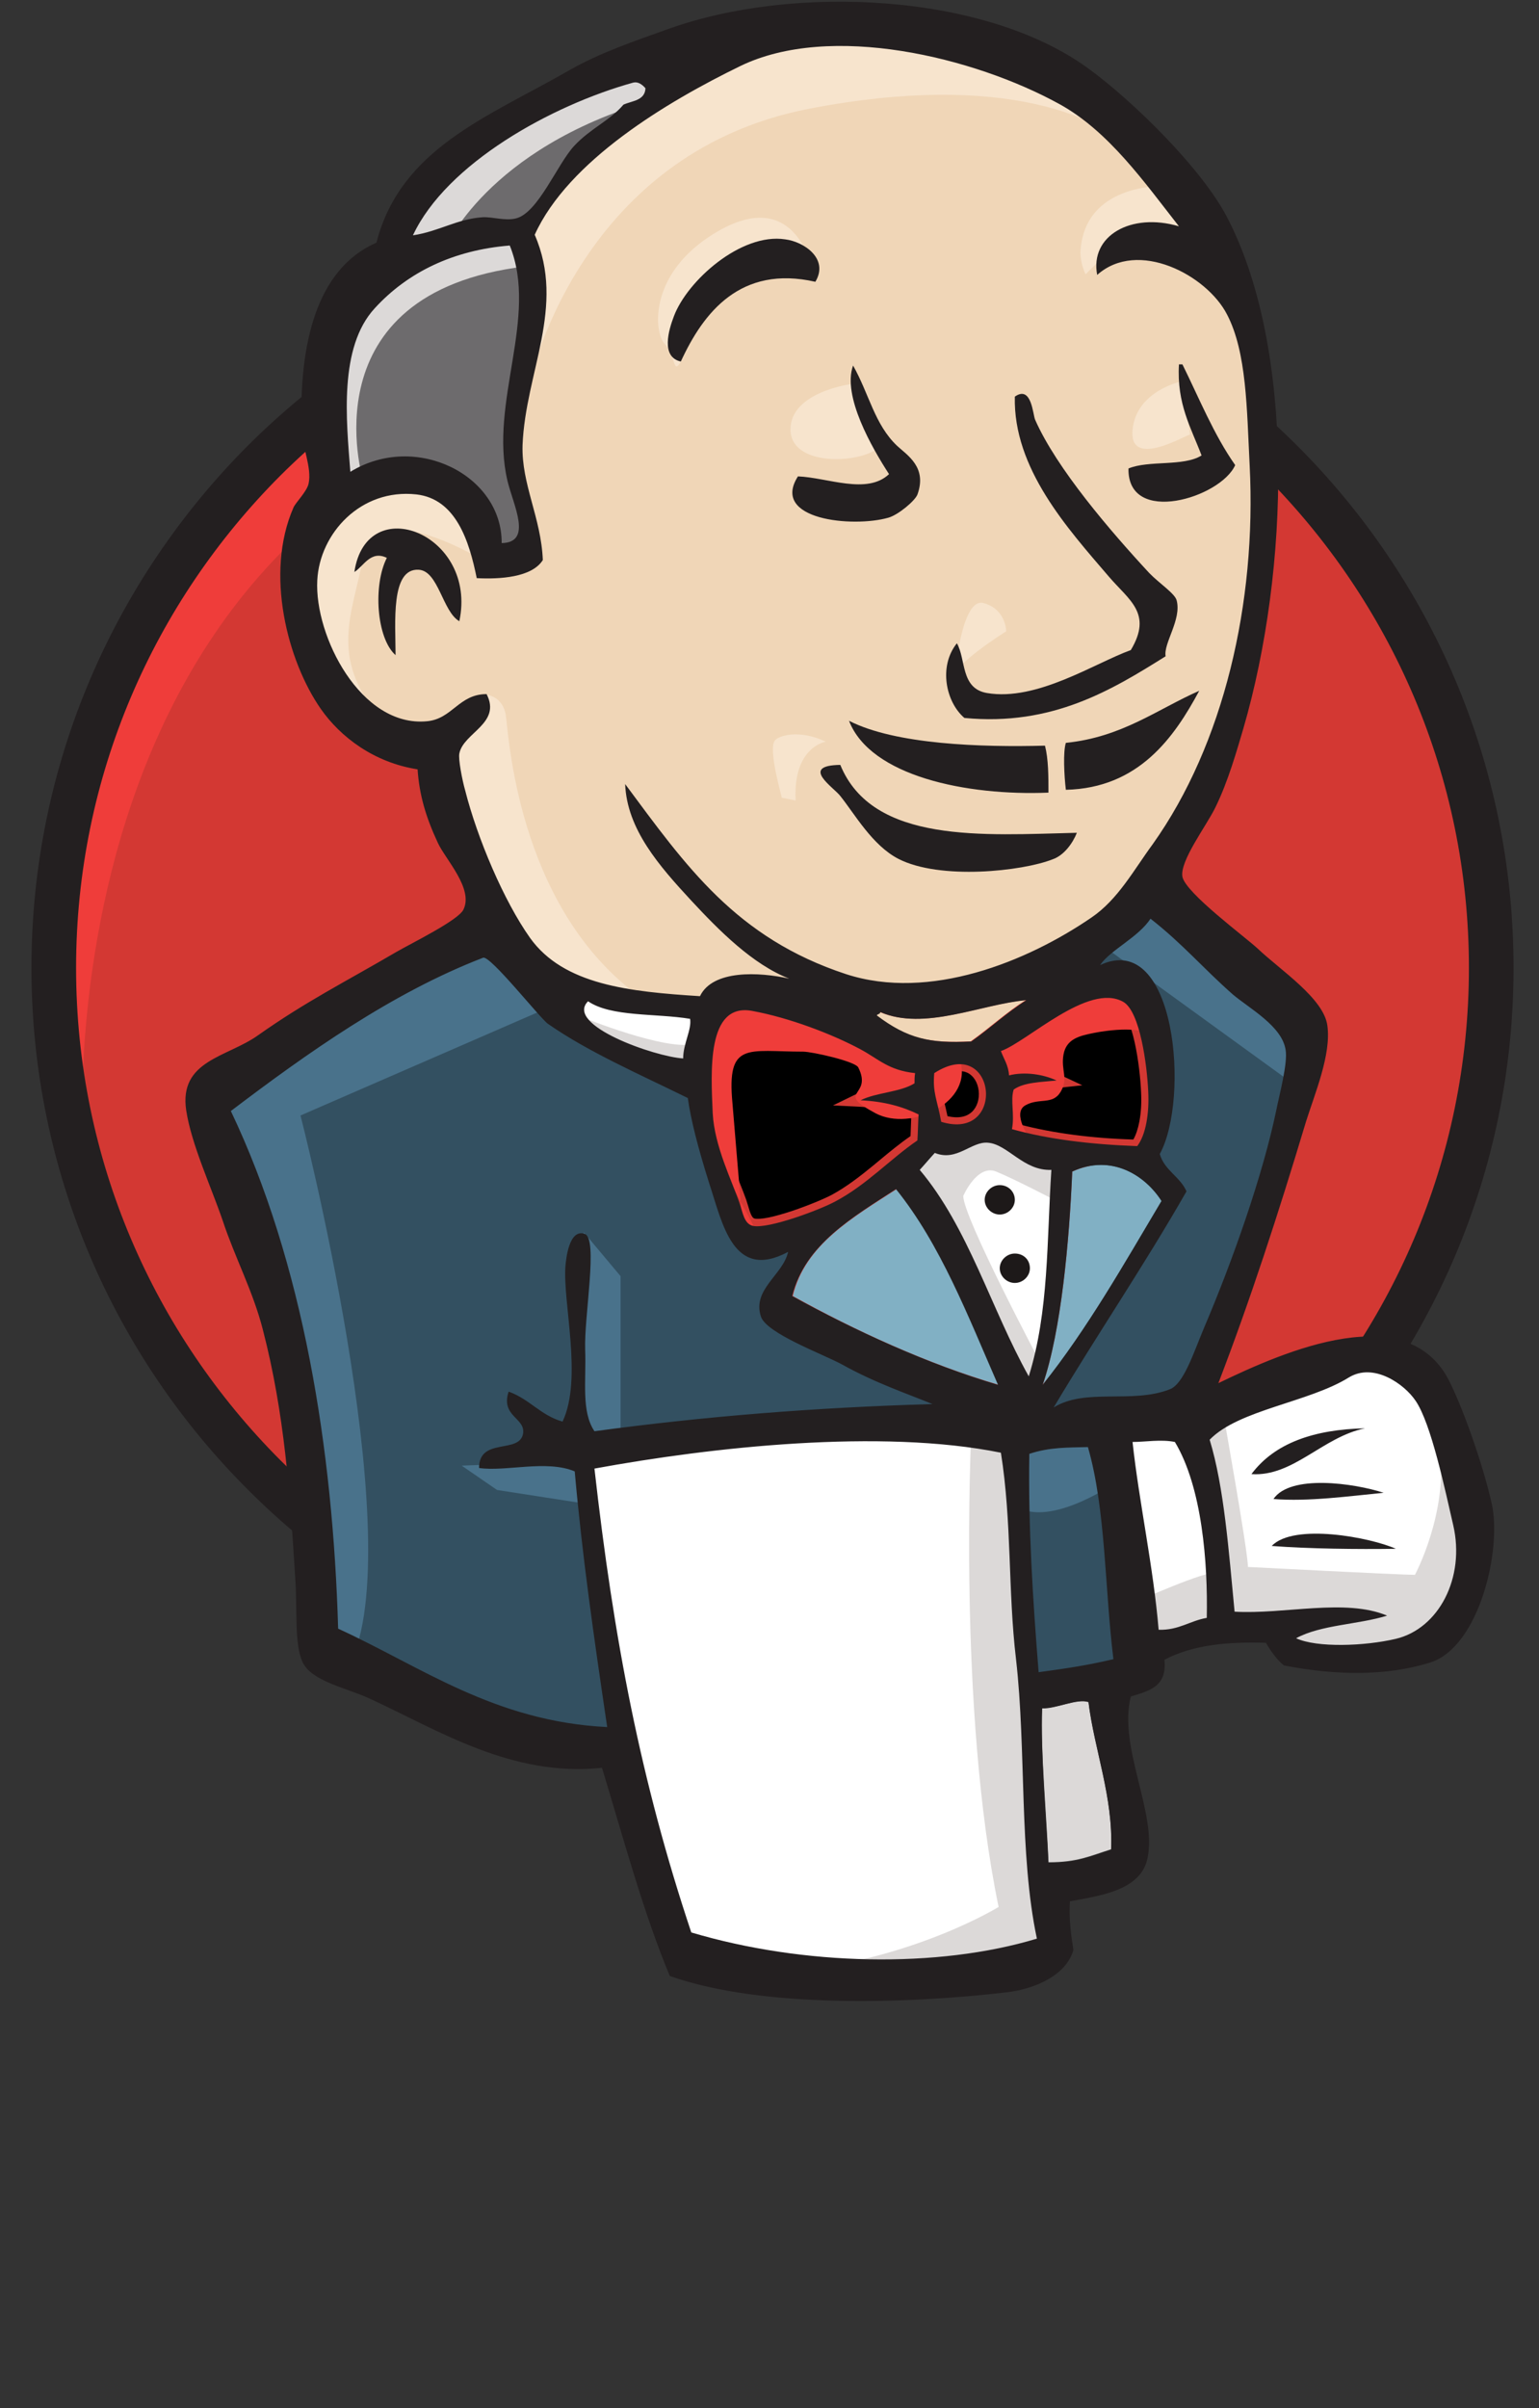 <svg width="39" height="61" viewBox="0 0 39 61" fill="none" xmlns="http://www.w3.org/2000/svg">
<rect x="0" y="0" width="39" height="61" fill="#333333" stroke="none"/>
<g clip-path="url(#clip0_499_33676)">
<path d="M37.797 24.447C37.797 34.478 29.642 42.617 19.576 42.617C9.511 42.617 1.355 34.478 1.355 24.447C1.355 14.416 9.511 6.277 19.576 6.277C29.642 6.277 37.797 14.416 37.797 24.447" fill="#D33833"/>
<path d="M2.104 28.945C2.104 28.945 0.781 10.001 18.693 9.457L17.444 7.422L7.731 10.603L4.954 13.713L2.53 18.241L1.148 23.514L1.56 27.039" fill="#EF3D3A"/>
<path d="M7.101 12.051C3.912 15.246 1.928 19.646 1.928 24.518C1.928 29.39 3.912 33.789 7.101 36.984C10.304 40.18 14.698 42.143 19.576 42.143C24.454 42.143 28.848 40.18 32.051 36.984C35.24 33.789 37.224 29.39 37.224 24.518C37.224 19.646 35.24 15.246 32.051 12.051C28.848 8.87 24.454 6.893 19.576 6.893C14.712 6.893 10.304 8.856 7.101 12.051ZM6.292 37.744C2.898 34.362 0.797 29.676 0.797 24.518C0.797 19.359 2.898 14.673 6.292 11.277C9.687 7.895 14.389 5.789 19.576 5.789C24.763 5.789 29.465 7.895 32.86 11.277C36.254 14.659 38.355 19.345 38.355 24.518C38.355 29.676 36.254 34.362 32.86 37.744C29.465 41.14 24.763 43.232 19.576 43.232C14.389 43.232 9.687 41.14 6.292 37.744Z" fill="#231F20"/>
<path d="M27.247 24.547L24.469 24.948L20.722 25.364L18.298 25.421L15.932 25.35L14.125 24.805L12.523 23.114L11.274 19.661L10.995 18.916L9.334 18.371L8.364 16.809L7.674 14.574L8.438 12.611L10.245 11.995L11.7 12.668L12.391 14.159L13.228 14.029L13.507 13.686L13.228 12.124L13.155 10.16L13.566 7.452L13.552 5.905L14.815 3.927L17.034 2.365L20.913 0.746L25.219 1.362L28.966 3.999L30.7 6.707L31.816 8.67L32.096 13.542L31.258 17.741L29.73 21.466L28.29 23.458" fill="#F0D6B7"/>
<path d="M24.894 36.253L14.975 36.654V38.274L15.813 43.962L15.402 44.435L8.466 42.128L7.981 41.311L7.29 33.66L5.659 29.074L5.307 27.985L10.861 24.259L12.595 23.586L14.123 25.42L15.446 26.567L16.974 27.039L17.665 27.24L18.502 30.765L19.134 31.51L20.736 30.966L19.619 33.072L25.643 35.852L24.894 36.253" fill="#335061"/>
<path d="M8.437 12.639L10.245 12.023L11.7 12.697L12.39 14.187L13.228 14.058L13.434 13.241L13.022 11.679L13.433 7.954L13.081 5.919L14.33 4.5L17.033 2.408L16.269 1.391L12.449 3.225L10.847 4.443L9.951 6.334L8.57 8.168L8.158 10.332L8.437 12.639Z" fill="#6D6B6D"/>
<path d="M11.288 6.277C11.288 6.277 12.331 3.77 16.49 2.552C20.648 1.334 16.696 1.678 16.696 1.678L12.184 3.369L10.45 5.059L9.686 6.406L11.288 6.277ZM9.201 12.167C9.201 12.167 7.747 7.424 13.301 6.75L13.095 5.933L9.275 6.808L8.158 10.333L8.437 12.64L9.201 12.167Z" fill="#DCD9D8"/>
<path d="M11.421 18.457L12.332 17.597C12.332 17.597 12.743 17.64 12.817 18.113C12.89 18.586 13.096 22.856 16.079 25.149C16.358 25.364 13.86 24.805 13.86 24.805L11.641 21.423L11.421 18.457ZM24.19 17.167C24.19 17.167 24.352 15.118 24.925 15.276C25.498 15.433 25.498 15.992 25.498 15.992C25.498 15.992 24.117 16.852 24.19 17.167ZM29.95 9.659C29.95 9.659 28.804 9.888 28.701 10.877C28.598 11.865 29.95 11.077 30.156 11.005L29.95 9.659ZM21.56 9.73C21.56 9.73 20.032 9.931 20.032 10.877C20.032 11.822 21.766 11.751 22.25 11.349L21.56 9.73ZM12.126 14.129C12.126 14.129 9.496 12.567 9.217 14.058C8.938 15.548 8.321 16.622 9.628 18.184L8.732 17.912L7.895 15.82L7.615 13.785L9.217 12.166L11.024 12.295L12.068 13.112L12.126 14.129H12.126ZM13.375 9.859C13.375 9.859 14.551 3.898 20.517 2.752C25.424 1.806 28.011 2.952 28.98 4.041C28.98 4.041 24.602 -1.031 20.443 0.516C16.285 2.078 13.228 4.915 13.302 6.735C13.419 9.859 13.375 9.859 13.375 9.859L13.375 9.859ZM29.465 4.715C29.465 4.715 27.452 4.643 27.379 6.406C27.379 6.406 27.379 6.678 27.511 6.95C27.511 6.95 29.113 5.188 30.082 6.133" fill="#F7E4CD"/>
<path d="M20.664 7.135C20.664 7.135 20.311 4.441 17.96 6.003C16.432 7.02 16.579 8.439 16.844 8.711C17.123 8.983 17.049 9.528 17.255 9.155C17.461 8.783 17.402 7.565 18.166 7.221C18.916 6.877 20.179 6.504 20.664 7.135Z" fill="#F7E4CD"/>
<path d="M14.139 25.419L7.615 28.256C7.615 28.256 10.318 38.745 8.937 41.998L7.967 41.654L7.894 37.656L6.086 30.09L5.322 27.998L12.126 23.527L14.139 25.419L14.139 25.419ZM14.8 31.222L15.726 32.326V36.381H14.624C14.624 36.381 14.492 33.544 14.492 33.2C14.492 32.856 14.624 31.638 14.624 31.638L14.8 31.222ZM14.83 36.997L11.7 37.126L12.596 37.742L14.815 38.086" fill="#49728B"/>
<path d="M25.512 36.325L28.083 36.254L28.715 42.473L26.085 42.817L25.512 36.325" fill="#335061"/>
<path d="M26.203 36.324L30.082 36.123C30.082 36.123 31.684 32.197 31.684 31.996C31.684 31.796 33.065 26.308 33.065 26.308L29.935 23.127L29.303 22.582L27.643 24.201V30.492L26.203 36.324Z" fill="#335061"/>
<path d="M27.936 35.852L25.512 36.325L25.864 38.217C26.761 38.618 28.289 37.543 28.289 37.543L27.936 35.852ZM28.01 24.002L32.874 27.527L33.006 25.908L29.332 22.598L28.01 24.002" fill="#49728B"/>
<path d="M17.239 49.653L15.799 43.964L15.079 39.766L14.961 36.656L21.47 36.312H25.511L25.144 43.42L25.776 48.908L25.702 49.925L20.427 50.327L17.239 49.653Z" fill="white"/>
<path d="M24.615 36.253C24.615 36.253 24.263 43.289 25.306 48.304C25.306 48.304 23.22 49.593 20.178 49.923L26.011 49.722L26.702 49.321L25.864 38.23L25.644 35.852" fill="#DCD9D8"/>
<path d="M28.819 41.941L31.523 41.196L36.651 40.923L37.415 38.617L36.034 34.619L34.432 34.418L32.213 35.092L30.097 36.109L28.966 35.908L28.084 36.252" fill="white"/>
<path d="M28.773 40.58C28.773 40.58 30.581 39.764 30.86 39.835L30.096 36.11L30.992 35.766C30.992 35.766 31.624 39.291 31.624 39.692C31.624 39.692 35.503 39.892 35.856 39.892C35.856 39.892 36.694 38.331 36.488 36.711L37.252 38.875L37.325 40.093L36.209 41.712L34.96 41.985L32.873 41.913L32.182 41.039L29.758 41.383L28.994 41.655" fill="#DCD9D8"/>
<path d="M26.042 35.781L24.514 31.998L22.912 29.762C22.912 29.762 23.265 28.816 23.75 28.816H25.351L26.88 29.361L26.747 31.869L26.042 35.781Z" fill="white"/>
<path d="M26.35 34.492C26.35 34.492 24.41 30.838 24.41 30.294C24.41 30.294 24.763 29.477 25.248 29.678C25.733 29.878 26.776 30.423 26.776 30.423V29.133L24.41 28.66L22.809 28.861L25.512 35.108L26.071 35.18" fill="#DCD9D8"/>
<path d="M17.857 25.566L15.932 25.365L14.125 24.82V25.436L15.007 26.382L17.784 27.6" fill="white"/>
<path d="M14.755 25.766C14.755 25.766 16.901 26.64 17.606 26.439L17.68 27.256L15.74 26.855L14.565 26.038L14.755 25.766Z" fill="#DCD9D8"/>
<path d="M28.819 29.047C27.643 29.019 26.57 28.875 25.645 28.617C25.703 28.245 25.586 27.887 25.689 27.614C25.953 27.428 26.379 27.428 26.776 27.385C26.438 27.227 25.953 27.156 25.571 27.256C25.556 26.998 25.439 26.841 25.365 26.64C26.027 26.411 27.584 24.906 28.466 25.393C28.892 25.637 29.068 26.984 29.098 27.657C29.127 28.202 29.039 28.747 28.819 29.047Z" fill="#D33833"/>
<path d="M28.819 29.047C27.643 29.019 26.57 28.875 25.645 28.617C25.703 28.245 25.586 27.887 25.689 27.614C25.953 27.428 26.379 27.428 26.776 27.385C26.438 27.227 25.953 27.156 25.571 27.256C25.556 26.998 25.439 26.841 25.365 26.64C26.027 26.411 27.584 24.906 28.466 25.393C28.892 25.637 29.068 26.984 29.098 27.657C29.127 28.202 29.039 28.747 28.819 29.047Z" fill="black"/>
<path fill-rule="evenodd" clip-rule="evenodd" d="M25.601 26.729C25.602 26.731 25.603 26.734 25.604 26.736C25.622 26.774 25.641 26.815 25.659 26.857C25.682 26.915 25.705 26.976 25.722 27.045C26.109 26.995 26.54 27.076 26.854 27.223L27.428 27.491L26.796 27.559C26.714 27.568 26.636 27.575 26.561 27.581C26.439 27.592 26.325 27.602 26.211 27.619C26.058 27.642 25.936 27.675 25.843 27.726C25.823 27.814 25.824 27.922 25.832 28.067C25.832 28.083 25.833 28.1 25.834 28.117C25.841 28.227 25.848 28.353 25.841 28.484C26.688 28.705 27.658 28.833 28.72 28.865C28.786 28.748 28.838 28.593 28.873 28.409C28.916 28.183 28.93 27.925 28.916 27.664L28.916 27.663L28.916 27.663C28.902 27.333 28.851 26.839 28.753 26.4C28.704 26.18 28.644 25.98 28.574 25.824C28.501 25.662 28.43 25.576 28.375 25.544C28.214 25.456 28.007 25.449 27.751 25.519C27.495 25.588 27.214 25.728 26.927 25.897C26.706 26.028 26.49 26.171 26.285 26.307C26.224 26.347 26.165 26.387 26.106 26.425C25.929 26.541 25.755 26.651 25.601 26.729ZM28.819 29.045L28.814 29.222C27.627 29.193 26.538 29.049 25.595 28.786L25.441 28.743L25.465 28.588C25.488 28.439 25.48 28.293 25.471 28.135C25.471 28.118 25.47 28.102 25.469 28.085C25.46 27.919 25.452 27.726 25.518 27.551L25.537 27.5L25.582 27.468C25.612 27.448 25.642 27.429 25.674 27.412C25.655 27.416 25.637 27.42 25.618 27.425L25.402 27.482L25.39 27.264C25.384 27.161 25.358 27.077 25.322 26.991C25.307 26.956 25.291 26.922 25.274 26.884C25.27 26.875 25.265 26.865 25.261 26.855C25.239 26.807 25.215 26.754 25.194 26.698L25.133 26.53L25.305 26.471C25.444 26.422 25.646 26.299 25.904 26.13C25.959 26.094 26.016 26.056 26.076 26.017C26.282 25.88 26.509 25.73 26.739 25.594C27.035 25.419 27.349 25.26 27.654 25.177C27.958 25.095 28.276 25.082 28.555 25.237L28.556 25.237L28.558 25.238C28.716 25.328 28.826 25.502 28.907 25.681C28.99 25.868 29.056 26.093 29.108 26.324C29.212 26.787 29.264 27.302 29.279 27.647C29.294 27.93 29.279 28.216 29.23 28.474C29.182 28.729 29.098 28.968 28.966 29.148L28.819 29.045Z" fill="#D33833"/>
<path d="M23.191 27.169C23.191 27.255 23.191 27.34 23.176 27.426C22.809 27.656 22.221 27.656 21.81 27.856C22.398 27.885 22.868 28.028 23.279 28.215C23.265 28.43 23.265 28.659 23.25 28.874C22.574 29.318 21.957 29.991 21.163 30.421C20.781 30.622 19.474 31.138 19.077 31.038C18.856 30.98 18.827 30.708 18.739 30.45C18.548 29.906 18.107 29.017 18.063 28.186C18.019 27.14 17.901 25.377 19.062 25.592C20.002 25.764 21.09 26.18 21.81 26.567C22.265 26.825 22.515 27.111 23.191 27.169Z" fill="#D33833"/>
<path d="M23.191 27.169C23.191 27.255 23.191 27.34 23.176 27.426C22.809 27.656 22.221 27.656 21.81 27.856C22.398 27.885 22.868 28.028 23.279 28.215C23.265 28.43 23.265 28.659 23.25 28.874C22.574 29.318 21.957 29.991 21.163 30.421C20.781 30.622 19.474 31.138 19.077 31.038C18.856 30.98 18.827 30.708 18.739 30.45C18.548 29.906 18.107 29.017 18.063 28.186C18.019 27.14 17.901 25.377 19.062 25.592C20.002 25.764 21.09 26.18 21.81 26.567C22.265 26.825 22.515 27.111 23.191 27.169Z" fill="black"/>
<path fill-rule="evenodd" clip-rule="evenodd" d="M18.244 28.179C18.265 28.57 18.38 28.981 18.518 29.369C18.586 29.562 18.659 29.748 18.728 29.921C18.733 29.934 18.739 29.947 18.744 29.96C18.806 30.116 18.865 30.264 18.911 30.394L18.911 30.395L18.911 30.395C18.93 30.451 18.947 30.507 18.962 30.558C18.965 30.571 18.969 30.583 18.973 30.595C18.991 30.657 19.007 30.709 19.026 30.752C19.063 30.839 19.094 30.86 19.123 30.867C19.178 30.881 19.297 30.877 19.48 30.84C19.654 30.804 19.859 30.745 20.067 30.676C20.484 30.537 20.896 30.362 21.076 30.267C21.456 30.061 21.797 29.795 22.134 29.519C22.189 29.473 22.244 29.428 22.299 29.382C22.553 29.171 22.81 28.959 23.074 28.778C23.078 28.701 23.08 28.622 23.083 28.541L23.083 28.54C23.085 28.47 23.088 28.399 23.091 28.328C22.724 28.174 22.309 28.06 21.801 28.035L21.109 28.001L21.729 27.699C21.94 27.596 22.19 27.542 22.412 27.493C22.431 27.489 22.451 27.485 22.47 27.481C22.676 27.435 22.853 27.392 22.994 27.325C22.542 27.253 22.265 27.071 21.995 26.894C21.904 26.835 21.815 26.776 21.721 26.723C21.015 26.344 19.947 25.936 19.029 25.768L19.028 25.768C18.79 25.724 18.643 25.782 18.54 25.885C18.425 26 18.342 26.192 18.289 26.452C18.191 26.938 18.218 27.561 18.24 28.075C18.241 28.11 18.243 28.145 18.244 28.179ZM23.191 27.17H23.373V27.175C23.373 27.258 23.373 27.357 23.356 27.457L23.342 27.535L23.274 27.577C23.089 27.693 22.862 27.756 22.649 27.804C22.906 27.87 23.139 27.957 23.356 28.055L23.469 28.106L23.461 28.228C23.454 28.332 23.45 28.44 23.446 28.551L23.446 28.556C23.442 28.665 23.439 28.777 23.431 28.887L23.426 28.974L23.352 29.022C23.079 29.201 22.817 29.418 22.539 29.648C22.483 29.695 22.426 29.742 22.368 29.79C22.029 30.069 21.665 30.354 21.252 30.578L21.251 30.578L21.25 30.579C21.047 30.685 20.615 30.868 20.184 31.012C19.968 31.084 19.748 31.147 19.554 31.187C19.369 31.224 19.175 31.247 19.031 31.211L19.031 31.21L19.03 31.21C18.839 31.161 18.745 31.016 18.691 30.889C18.663 30.825 18.642 30.756 18.623 30.693C18.619 30.679 18.615 30.666 18.611 30.652C18.597 30.602 18.583 30.555 18.567 30.508C18.524 30.386 18.468 30.245 18.404 30.086C18.399 30.074 18.395 30.062 18.39 30.049C18.321 29.876 18.245 29.685 18.174 29.485C18.033 29.085 17.905 28.637 17.881 28.197L17.881 28.196L17.881 28.195C17.88 28.158 17.878 28.12 17.877 28.081C17.854 27.578 17.825 26.913 17.932 26.383C17.99 26.099 18.092 25.825 18.28 25.637C18.48 25.438 18.754 25.356 19.096 25.419C20.058 25.595 21.163 26.018 21.898 26.413L21.899 26.414L21.901 26.415C22.029 26.487 22.136 26.557 22.235 26.622C22.522 26.809 22.745 26.954 23.207 26.993L23.191 27.17Z" fill="#D33833"/>
<path d="M23.852 28.416C23.749 27.843 23.631 27.686 23.676 27.184C25.248 26.166 25.527 28.932 23.852 28.416" fill="#D33833"/>
<path d="M23.852 28.416C23.749 27.843 23.631 27.686 23.676 27.184C25.248 26.166 25.527 28.932 23.852 28.416H23.852Z" fill="black"/>
<path fill-rule="evenodd" clip-rule="evenodd" d="M23.851 27.284C23.841 27.468 23.857 27.597 23.887 27.735C23.898 27.787 23.912 27.846 23.928 27.913C23.953 28.014 23.982 28.134 24.01 28.273C24.322 28.345 24.514 28.272 24.627 28.167C24.761 28.043 24.825 27.838 24.801 27.629C24.777 27.42 24.671 27.25 24.521 27.176C24.388 27.111 24.171 27.098 23.851 27.284ZM23.823 28.419L23.673 28.445C23.64 28.263 23.609 28.135 23.58 28.017C23.562 27.946 23.546 27.879 23.531 27.807C23.491 27.618 23.471 27.436 23.495 27.166L23.502 27.081L23.575 27.034C24 26.759 24.384 26.712 24.683 26.859C24.975 27.002 25.129 27.3 25.162 27.59C25.195 27.881 25.113 28.207 24.877 28.425C24.632 28.651 24.262 28.726 23.797 28.583L23.823 28.419Z" fill="#D33833"/>
<path d="M26.114 28.874C26.114 28.874 25.629 28.201 25.982 28C26.334 27.799 26.672 28 26.878 27.656C27.084 27.312 26.878 27.112 26.951 26.71C27.025 26.309 27.363 26.238 27.715 26.166C28.068 26.094 29.038 25.965 29.17 26.295L28.759 25.077L27.921 24.805L25.291 26.295L25.159 27.04V28.53L26.114 28.874ZM18.826 31.11C18.737 30.049 18.649 29.003 18.561 27.943C18.414 26.367 18.943 26.639 20.354 26.639C20.574 26.639 21.676 26.883 21.75 27.04C22.132 27.799 21.118 27.628 22.19 28.201C23.087 28.674 24.689 27.914 24.321 26.84C24.115 26.596 23.263 26.768 22.954 26.61L21.323 25.794C20.633 25.45 19.046 24.934 18.311 25.421C16.445 26.653 18.429 29.748 19.09 31.038" fill="#EF3D3A"/>
<path d="M20.662 7.138C18.767 6.708 17.826 7.912 17.253 9.158C16.739 9.044 16.945 8.356 17.077 8.012C17.415 7.109 18.782 5.891 19.898 6.063C20.368 6.121 21.015 6.551 20.662 7.138ZM29.876 9.23H29.964C30.39 10.09 30.757 11.007 31.301 11.781C30.934 12.612 28.568 13.328 28.597 11.867C29.111 11.652 29.993 11.824 30.449 11.537C30.184 10.835 29.817 10.233 29.876 9.23V9.23ZM21.618 9.259C22.029 9.99 22.161 10.749 22.734 11.294C22.999 11.537 23.498 11.838 23.249 12.526C23.19 12.684 22.764 13.042 22.514 13.113C21.618 13.371 19.516 13.171 20.221 12.067C20.971 12.096 21.97 12.54 22.529 12.01C22.102 11.351 21.338 10.033 21.618 9.259ZM29.538 16.624C28.186 17.47 26.672 18.401 24.439 18.186C23.969 17.785 23.778 16.882 24.248 16.295C24.483 16.696 24.336 17.441 25.012 17.555C26.276 17.77 27.745 16.796 28.656 16.467C29.214 15.535 28.612 15.206 28.098 14.604C27.054 13.386 25.673 11.867 25.717 10.047C26.143 9.746 26.173 10.505 26.232 10.634C26.775 11.867 28.142 13.457 29.126 14.518C29.376 14.776 29.773 15.034 29.817 15.206C29.949 15.693 29.479 16.294 29.538 16.624V16.624ZM11.64 15.736C11.214 15.492 11.111 14.46 10.611 14.432C9.892 14.389 10.024 15.779 10.024 16.595C9.539 16.166 9.451 14.819 9.803 14.131C9.392 13.93 9.215 14.346 8.98 14.489C9.289 12.411 12.11 13.529 11.64 15.736H11.64ZM30.39 17.498C29.758 18.673 28.862 19.963 27.01 20.006C26.966 19.633 26.937 19.046 27.01 18.817C28.436 18.673 29.317 17.971 30.39 17.498ZM21.515 18.258C22.69 18.86 24.865 18.931 26.481 18.888C26.569 19.232 26.569 19.662 26.569 20.078C24.498 20.163 22.058 19.662 21.515 18.258ZM21.294 19.375C22.117 21.381 24.924 21.152 27.289 21.095C27.187 21.353 26.966 21.668 26.672 21.768C25.908 22.069 23.822 22.299 22.764 21.754C22.102 21.41 21.662 20.622 21.294 20.163C21.133 19.948 20.251 19.39 21.294 19.375Z" fill="#231F20"/>
<path d="M29.434 30.421C28.479 32.026 27.553 33.673 26.422 35.078C26.892 33.717 27.098 31.424 27.171 29.676C28.17 29.217 29.023 29.776 29.434 30.421" fill="#81B0C4"/>
<path d="M34.593 36.18C33.52 36.395 32.771 37.412 31.713 37.34C32.301 36.552 33.3 36.208 34.593 36.18ZM35.063 37.813C34.181 37.899 33.153 38.042 32.271 37.971C32.697 37.34 34.314 37.569 35.063 37.813ZM35.372 39.232C34.387 39.246 33.168 39.232 32.227 39.16C32.785 38.573 34.74 38.945 35.372 39.232Z" fill="#231F20"/>
<path d="M27.584 43.103C27.73 44.306 28.215 45.525 28.157 46.843C27.613 47.015 27.304 47.172 26.57 47.172C26.526 46.055 26.364 44.335 26.408 43.261C26.761 43.289 27.29 43.017 27.584 43.103Z" fill="#DCD9D8"/>
<path d="M25.996 25.332C25.497 25.647 25.085 26.034 24.6 26.378C23.542 26.436 22.969 26.306 22.205 25.719C22.22 25.676 22.293 25.69 22.293 25.633C23.425 26.12 24.865 25.432 25.996 25.332" fill="#F0D6B7"/>
<path d="M20.09 32.829C20.398 31.525 21.618 30.837 22.72 30.121C23.852 31.525 24.542 33.331 25.306 35.079C23.499 34.549 21.662 33.703 20.09 32.829Z" fill="#81B0C4"/>
<path d="M26.408 43.275C26.364 44.35 26.511 46.055 26.569 47.187C27.304 47.187 27.613 47.029 28.156 46.858C28.215 45.539 27.73 44.321 27.583 43.117C27.289 43.017 26.76 43.289 26.408 43.275ZM15.064 37.2C15.549 41.513 16.239 45.123 17.518 48.95C20.354 49.795 23.763 49.867 26.276 49.107C25.82 46.958 26.011 44.336 25.747 42.028C25.541 40.295 25.644 38.561 25.364 36.798C22.323 36.182 18.032 36.655 15.064 37.2ZM26.084 36.827C26.055 38.675 26.172 40.51 26.32 42.358C27.054 42.258 27.539 42.186 28.215 42.028C27.995 40.252 28.024 38.231 27.569 36.655C27.054 36.669 26.599 36.655 26.084 36.827V36.827ZM29.773 36.526C29.42 36.454 29.023 36.526 28.7 36.526C28.862 38.031 29.229 39.693 29.361 41.283C29.875 41.298 30.155 41.054 30.581 40.982C30.61 39.592 30.463 37.672 29.773 36.526ZM35.371 41.513C36.459 41.255 37.135 39.965 36.826 38.632C36.62 37.744 36.267 36.053 35.871 35.48C35.592 35.064 34.813 34.505 34.181 34.892C33.167 35.523 31.389 35.709 30.654 36.469C31.022 37.672 31.139 39.306 31.286 40.825C32.55 40.897 34.093 40.481 35.151 40.925C34.416 41.154 33.476 41.154 32.844 41.498C33.373 41.742 34.578 41.699 35.371 41.513V41.513ZM25.291 35.079C24.527 33.331 23.836 31.525 22.705 30.121C21.603 30.837 20.398 31.525 20.075 32.829C21.661 33.703 23.498 34.548 25.291 35.079ZM27.172 29.677C27.098 31.425 26.893 33.717 26.422 35.079C27.554 33.66 28.48 32.026 29.435 30.422C29.023 29.777 28.171 29.218 27.172 29.676L27.172 29.677ZM25.041 28.946C24.615 28.903 24.248 29.433 23.689 29.204C23.557 29.347 23.439 29.49 23.307 29.634C24.541 31.095 25.115 33.159 26.07 34.864C26.584 33.216 26.525 31.425 26.643 29.634C25.938 29.662 25.541 28.989 25.041 28.946V28.946ZM23.675 27.183C23.63 27.685 23.748 27.842 23.851 28.416C25.526 28.931 25.247 26.166 23.675 27.183ZM21.808 26.581C21.088 26.194 20.001 25.779 19.061 25.607C17.9 25.392 18.017 27.154 18.061 28.201C18.105 29.032 18.546 29.906 18.737 30.465C18.826 30.723 18.855 30.995 19.075 31.052C19.472 31.138 20.794 30.637 21.162 30.436C21.955 30.02 22.573 29.347 23.248 28.888C23.263 28.674 23.263 28.444 23.278 28.229C22.866 28.029 22.411 27.9 21.808 27.871C22.205 27.67 22.808 27.67 23.175 27.441C23.175 27.355 23.175 27.269 23.19 27.183C22.514 27.111 22.264 26.825 21.808 26.581ZM14.902 25.363C14.3 25.965 16.592 26.768 17.312 26.811C17.312 26.438 17.532 26.08 17.488 25.808C16.621 25.664 15.49 25.765 14.902 25.363ZM22.308 25.636C22.308 25.693 22.235 25.679 22.22 25.722C22.999 26.309 23.572 26.438 24.615 26.381C25.085 26.051 25.511 25.65 26.011 25.335C24.865 25.435 23.425 26.123 22.308 25.636H22.308ZM29.097 27.642C29.067 26.983 28.891 25.621 28.465 25.378C27.583 24.876 26.026 26.395 25.364 26.624C25.438 26.825 25.555 26.983 25.57 27.24C25.967 27.14 26.437 27.212 26.775 27.369C26.378 27.412 25.952 27.412 25.688 27.599C25.599 27.871 25.717 28.229 25.644 28.602C26.569 28.86 27.642 28.989 28.818 29.032C29.038 28.745 29.126 28.201 29.097 27.642ZM13.888 25.936C13.697 25.808 12.419 24.188 12.242 24.26C9.935 25.148 7.775 26.682 5.85 28.143C7.687 31.998 8.437 36.712 8.569 41.255C10.67 42.215 12.522 43.605 15.387 43.748C15.049 41.47 14.755 39.42 14.564 37.271C13.844 36.97 12.816 37.285 12.14 37.185C12.14 36.397 13.168 36.841 13.256 36.311C13.315 35.91 12.683 35.881 12.889 35.251C13.418 35.437 13.697 35.852 14.256 36.01C14.77 34.921 14.256 32.987 14.329 32.069C14.344 31.898 14.417 31.124 14.814 31.253C15.167 31.367 14.799 33.331 14.829 34.19C14.858 34.993 14.726 35.752 15.064 36.254C17.826 35.881 20.633 35.652 23.63 35.566C22.969 35.294 22.19 35.036 21.338 34.563C20.868 34.305 19.413 33.775 19.281 33.345C19.061 32.657 19.839 32.299 19.972 31.711C18.576 32.456 18.311 30.995 17.973 29.977C17.679 29.046 17.503 28.344 17.43 27.814C16.21 27.212 14.917 26.653 13.888 25.936ZM27.877 24.446C29.802 23.544 30.155 27.842 29.39 29.232C29.508 29.648 29.905 29.805 30.067 30.178C28.994 32.055 27.804 33.803 26.701 35.652C27.51 35.15 28.685 35.566 29.64 35.193C29.993 35.064 30.243 34.276 30.507 33.646C31.242 31.926 32.006 29.748 32.344 28.115C32.418 27.742 32.638 26.925 32.579 26.596C32.491 25.994 31.668 25.55 31.242 25.191C30.463 24.503 29.978 23.916 29.155 23.271C28.847 23.744 28.142 24.059 27.877 24.446V24.446ZM9.495 7.81C8.584 8.799 8.775 10.633 8.878 11.951C10.538 10.934 12.727 12.037 12.713 13.757C13.506 13.742 13.007 12.796 12.86 12.18C12.389 10.188 13.653 8.039 12.918 6.219C11.493 6.334 10.332 6.893 9.495 7.81V7.81ZM16.048 2.092C13.976 2.666 11.317 4.141 10.464 5.961C11.126 5.861 11.581 5.546 12.228 5.503C12.478 5.488 12.801 5.603 13.08 5.531C13.638 5.388 14.123 4.156 14.549 3.697C14.961 3.253 15.46 3.052 15.799 2.651C16.019 2.551 16.342 2.551 16.357 2.236C16.269 2.135 16.166 2.064 16.048 2.092ZM26.848 2.637C24.689 1.448 21.044 0.559 18.752 1.677C16.901 2.579 14.403 4.07 13.55 5.947C14.344 7.767 13.315 9.429 13.242 11.277C13.212 12.266 13.712 13.112 13.756 14.186C13.477 14.631 12.654 14.674 12.081 14.645C11.89 13.699 11.552 12.639 10.553 12.524C9.142 12.367 8.099 13.513 8.04 14.702C7.966 16.107 9.142 18.428 10.817 18.27C11.464 18.213 11.625 17.582 12.331 17.582C12.713 18.328 11.743 18.557 11.64 19.087C11.611 19.23 11.713 19.761 11.787 20.018C12.095 21.236 12.771 22.827 13.433 23.759C14.285 24.948 15.945 25.12 17.738 25.234C18.061 24.561 19.237 24.618 20.001 24.79C19.075 24.432 18.223 23.572 17.518 22.813C16.709 21.939 15.887 21.007 15.842 19.861C17.386 21.939 18.649 23.759 21.441 24.676C23.557 25.363 26.026 24.36 27.657 23.243C28.333 22.784 28.729 22.039 29.214 21.38C31.007 18.858 31.845 15.275 31.668 11.793C31.595 10.361 31.595 8.927 31.095 7.967C30.581 6.964 28.832 6.047 27.804 6.964C27.613 5.976 28.656 5.374 29.875 5.732C29.009 4.629 28.098 3.325 26.848 2.637ZM30.875 35.036C32.565 34.219 35.709 32.843 36.752 35.036C37.149 35.852 37.605 37.214 37.796 38.059C38.075 39.234 37.487 41.728 36.238 42.114C35.136 42.458 33.858 42.444 32.535 42.186C32.373 42.057 32.212 41.842 32.08 41.613C31.139 41.584 30.243 41.656 29.508 42.043C29.582 42.731 29.111 42.831 28.656 42.974C28.333 44.249 29.317 45.912 29.082 47.058C28.92 47.889 27.877 48.018 27.113 48.161C27.084 48.62 27.142 49.007 27.201 49.394C27.025 50.024 26.246 50.383 25.497 50.468C23.043 50.755 19.325 50.884 16.974 50.053C16.313 48.477 15.799 46.571 15.255 44.78C12.963 45.023 11.096 43.82 9.348 43.017C8.745 42.745 7.908 42.587 7.673 42.114C7.452 41.656 7.54 40.782 7.481 39.965C7.349 37.859 7.217 35.824 6.659 33.674C6.409 32.7 5.953 31.855 5.645 30.923C5.351 30.063 4.851 28.989 4.719 28.129C4.528 26.854 5.762 26.782 6.541 26.223C7.761 25.363 8.716 24.89 10.038 24.117C10.435 23.887 11.611 23.314 11.743 23.042C12.007 22.512 11.287 21.767 11.096 21.351C10.788 20.692 10.626 20.133 10.582 19.488C9.48 19.316 8.628 18.672 8.128 17.955C7.29 16.751 6.703 14.53 7.438 12.854C7.496 12.725 7.775 12.453 7.82 12.252C7.908 11.851 7.658 11.32 7.643 10.891C7.57 8.698 8.025 6.807 9.539 6.147C10.156 3.755 12.36 2.966 14.432 1.777C15.211 1.333 16.063 1.046 16.945 0.731C20.104 -0.401 24.968 -0.186 27.598 1.748C28.715 2.565 30.493 4.299 31.125 5.56C32.814 8.87 32.682 14.416 31.507 18.457C31.345 19.001 31.125 19.789 30.801 20.448C30.581 20.907 29.89 21.81 29.964 22.211C30.052 22.626 31.551 23.73 31.874 24.031C32.447 24.575 33.549 25.292 33.637 25.98C33.74 26.71 33.314 27.713 33.094 28.416C32.388 30.766 31.683 32.929 30.875 35.036Z" fill="#231F20"/>
<path d="M19.634 18.759C19.722 18.644 20.222 18.458 20.927 18.787C20.927 18.787 20.089 18.916 20.163 20.278L19.81 20.206C19.825 20.22 19.458 18.988 19.634 18.759Z" fill="#F7E4CD"/>
<path d="M25.717 30.392C25.717 30.593 25.541 30.765 25.335 30.765C25.13 30.765 24.953 30.593 24.953 30.392C24.953 30.191 25.13 30.02 25.335 30.02C25.556 30.02 25.717 30.191 25.717 30.392ZM26.099 32.126C26.099 32.327 25.923 32.498 25.717 32.498C25.512 32.498 25.335 32.327 25.335 32.126C25.335 31.925 25.512 31.753 25.717 31.753C25.938 31.753 26.099 31.911 26.099 32.126Z" fill="#1D1919"/>
</g>
<defs>
<clipPath id="clip0_499_33676">
<rect width="37.917" height="60.221" fill="white" transform="translate(0.664)"/>
</clipPath>
</defs>
</svg>
